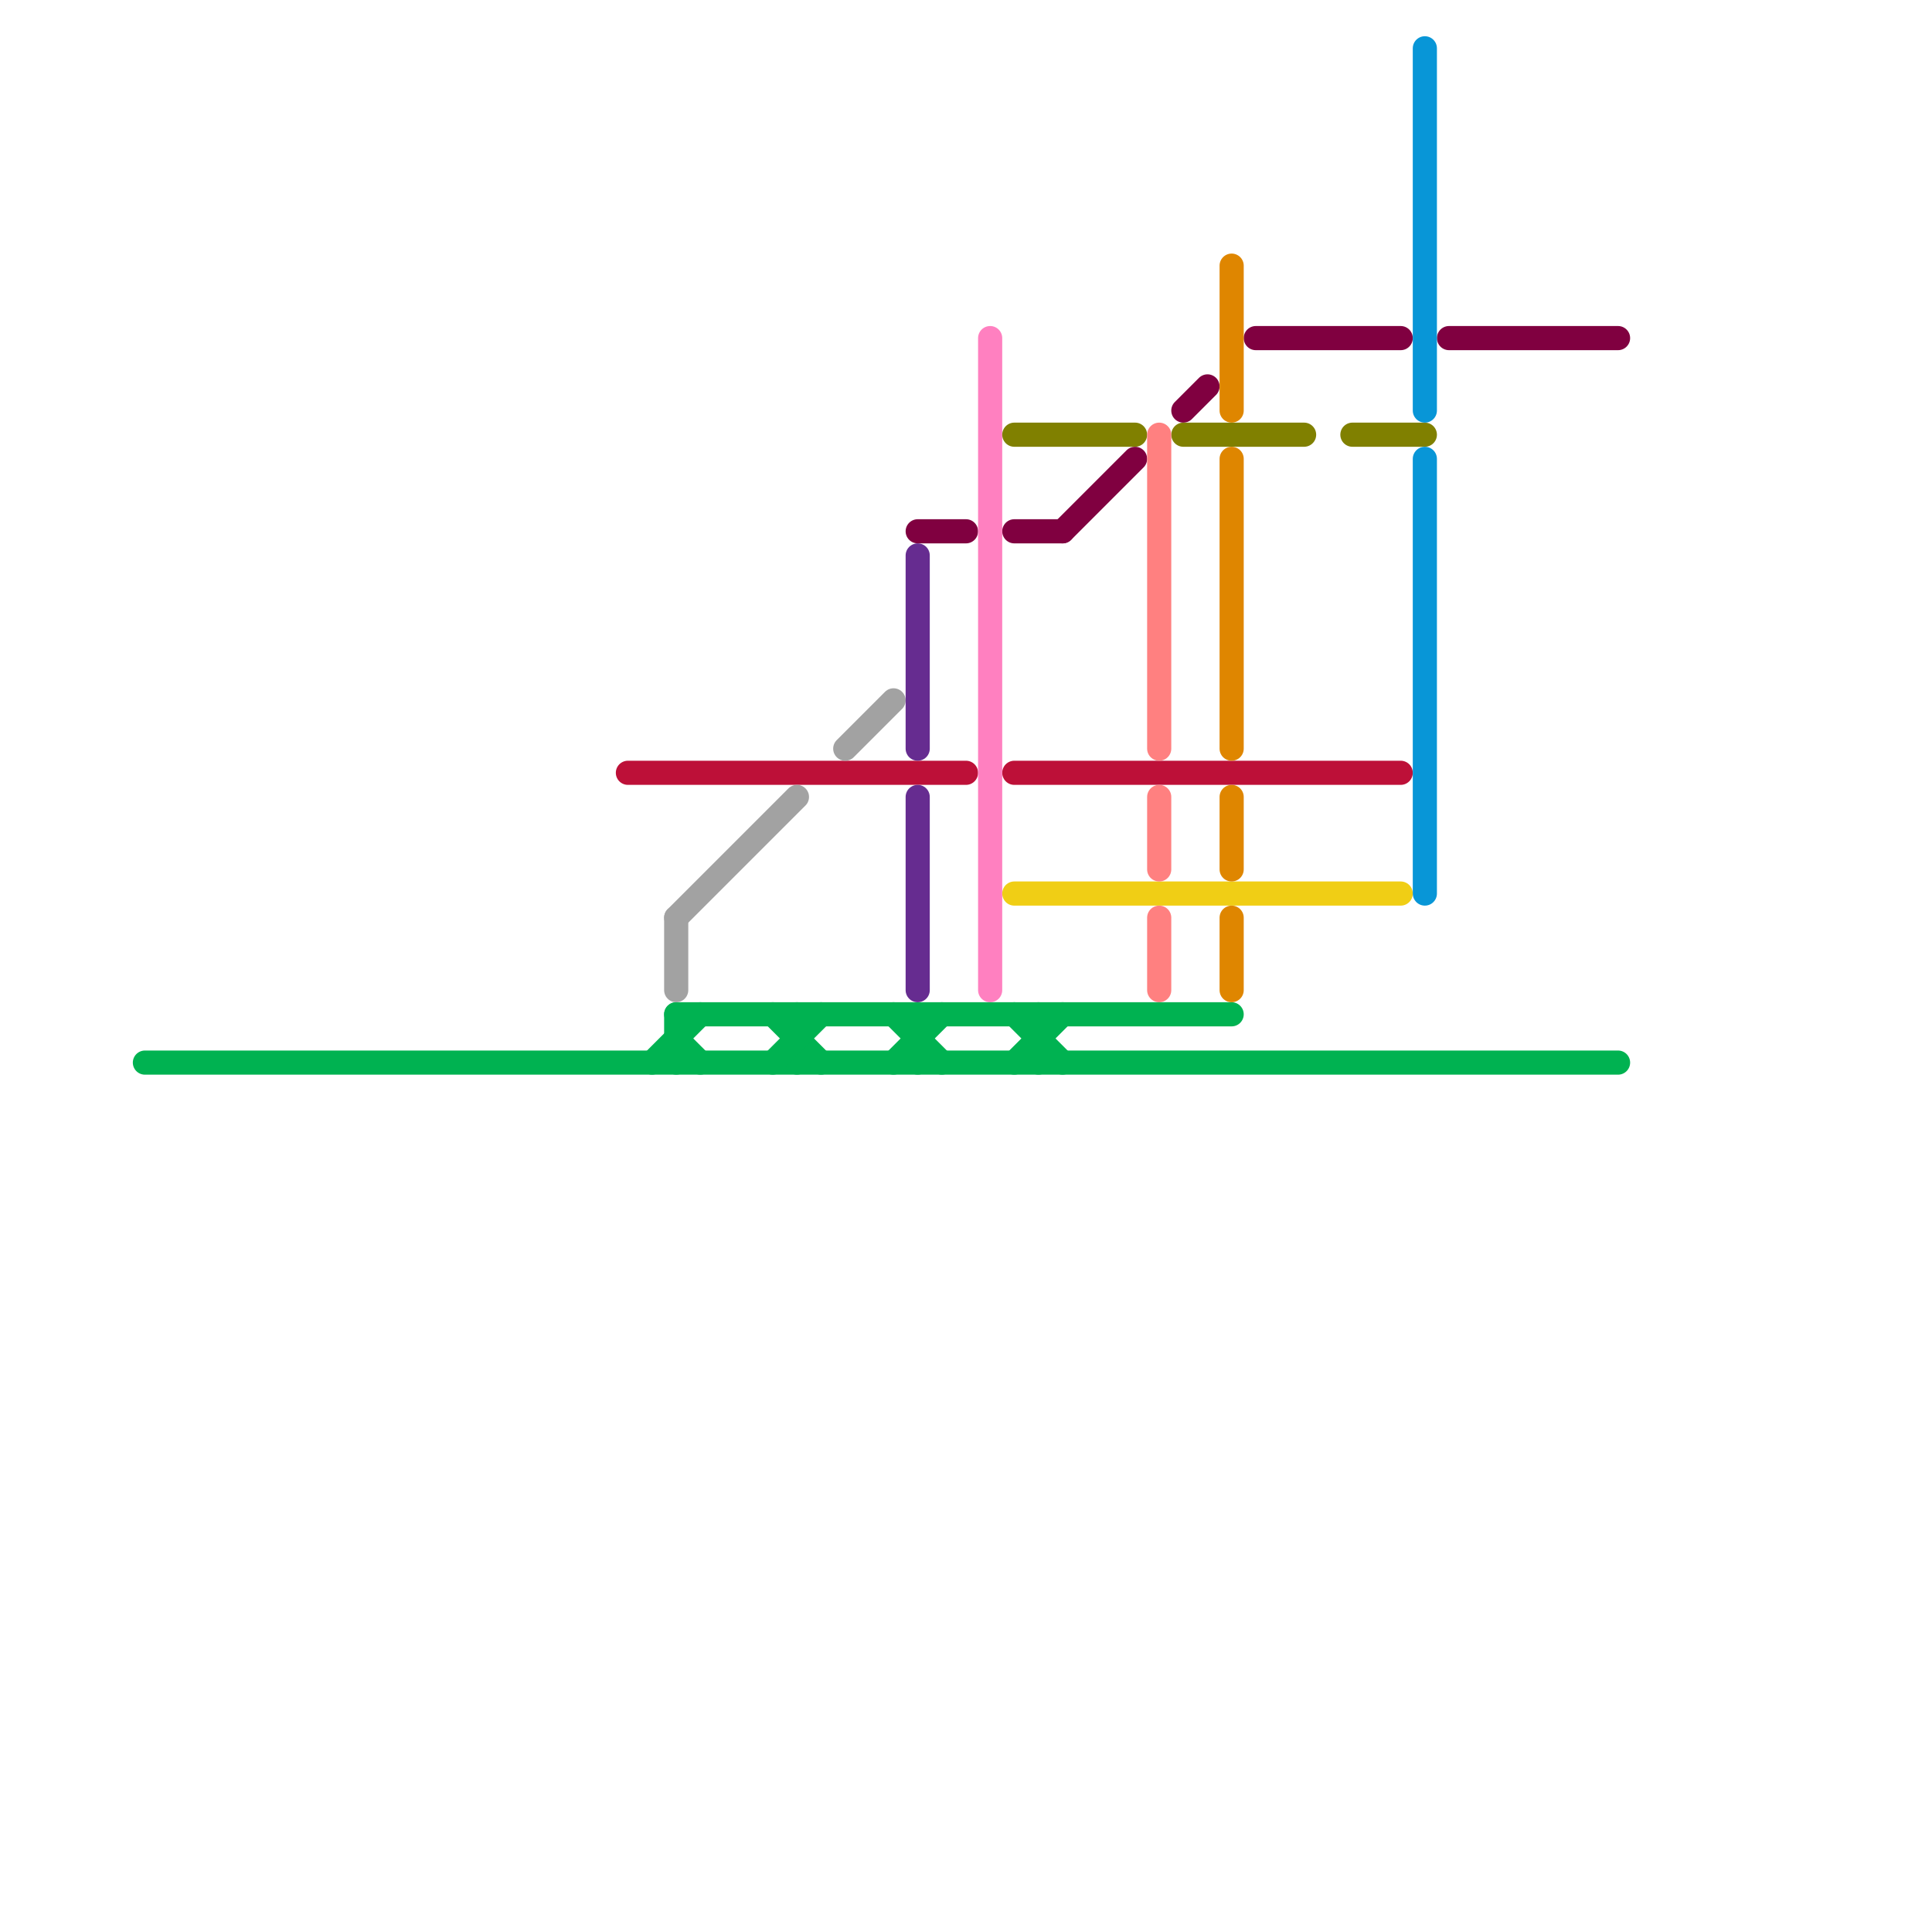 
<svg version="1.1" xmlns="http://www.w3.org/2000/svg" viewBox="0 0 80 80">
<style>text { font: 1px Helvetica; font-weight: 600; white-space: pre; dominant-baseline: central; } line { stroke-width: 1; fill: none; stroke-linecap: round; stroke-linejoin: round; } .c0 { stroke: #00b251 } .c1 { stroke: #bd1038 } .c2 { stroke: #a2a2a2 } .c3 { stroke: #800040 } .c4 { stroke: #662c90 } .c5 { stroke: #ff80c0 } .c6 { stroke: #808000 } .c7 { stroke: #f0ce15 } .c8 { stroke: #ff8080 } .c9 { stroke: #df8600 } .c10 { stroke: #0896d7 }</style><defs><g id="wm-xf"><circle r="1.2" fill="#000"/><circle r="0.9" fill="#fff"/><circle r="0.6" fill="#000"/><circle r="0.3" fill="#fff"/></g><g id="wm"><circle r="0.6" fill="#000"/><circle r="0.3" fill="#fff"/></g></defs><line class="c0" x1="38" y1="42" x2="38" y2="44"/><line class="c0" x1="37" y1="44" x2="39" y2="42"/><line class="c0" x1="6" y1="44" x2="67" y2="44"/><line class="c0" x1="37" y1="42" x2="39" y2="44"/><line class="c0" x1="33" y1="42" x2="33" y2="44"/><line class="c0" x1="32" y1="42" x2="34" y2="44"/><line class="c0" x1="28" y1="43" x2="29" y2="44"/><line class="c0" x1="42" y1="42" x2="44" y2="44"/><line class="c0" x1="42" y1="44" x2="44" y2="42"/><line class="c0" x1="28" y1="42" x2="28" y2="44"/><line class="c0" x1="27" y1="44" x2="29" y2="42"/><line class="c0" x1="32" y1="44" x2="34" y2="42"/><line class="c0" x1="28" y1="42" x2="51" y2="42"/><line class="c0" x1="43" y1="42" x2="43" y2="44"/><line class="c1" x1="42" y1="32" x2="58" y2="32"/><line class="c1" x1="26" y1="32" x2="40" y2="32"/><line class="c2" x1="28" y1="38" x2="28" y2="41"/><line class="c2" x1="35" y1="31" x2="37" y2="29"/><line class="c2" x1="28" y1="38" x2="33" y2="33"/><line class="c3" x1="44" y1="22" x2="47" y2="19"/><line class="c3" x1="52" y1="14" x2="58" y2="14"/><line class="c3" x1="49" y1="17" x2="50" y2="16"/><line class="c3" x1="38" y1="22" x2="40" y2="22"/><line class="c3" x1="60" y1="14" x2="67" y2="14"/><line class="c3" x1="42" y1="22" x2="44" y2="22"/><line class="c4" x1="38" y1="33" x2="38" y2="41"/><line class="c4" x1="38" y1="23" x2="38" y2="31"/><line class="c5" x1="41" y1="14" x2="41" y2="41"/><line class="c6" x1="56" y1="18" x2="59" y2="18"/><line class="c6" x1="42" y1="18" x2="47" y2="18"/><line class="c6" x1="49" y1="18" x2="54" y2="18"/><line class="c7" x1="42" y1="37" x2="58" y2="37"/><line class="c8" x1="48" y1="18" x2="48" y2="31"/><line class="c8" x1="48" y1="33" x2="48" y2="36"/><line class="c8" x1="48" y1="38" x2="48" y2="41"/><line class="c9" x1="51" y1="38" x2="51" y2="41"/><line class="c9" x1="51" y1="11" x2="51" y2="17"/><line class="c9" x1="51" y1="19" x2="51" y2="31"/><line class="c9" x1="51" y1="33" x2="51" y2="36"/><line class="c10" x1="59" y1="19" x2="59" y2="37"/><line class="c10" x1="59" y1="2" x2="59" y2="17"/>
</svg>

